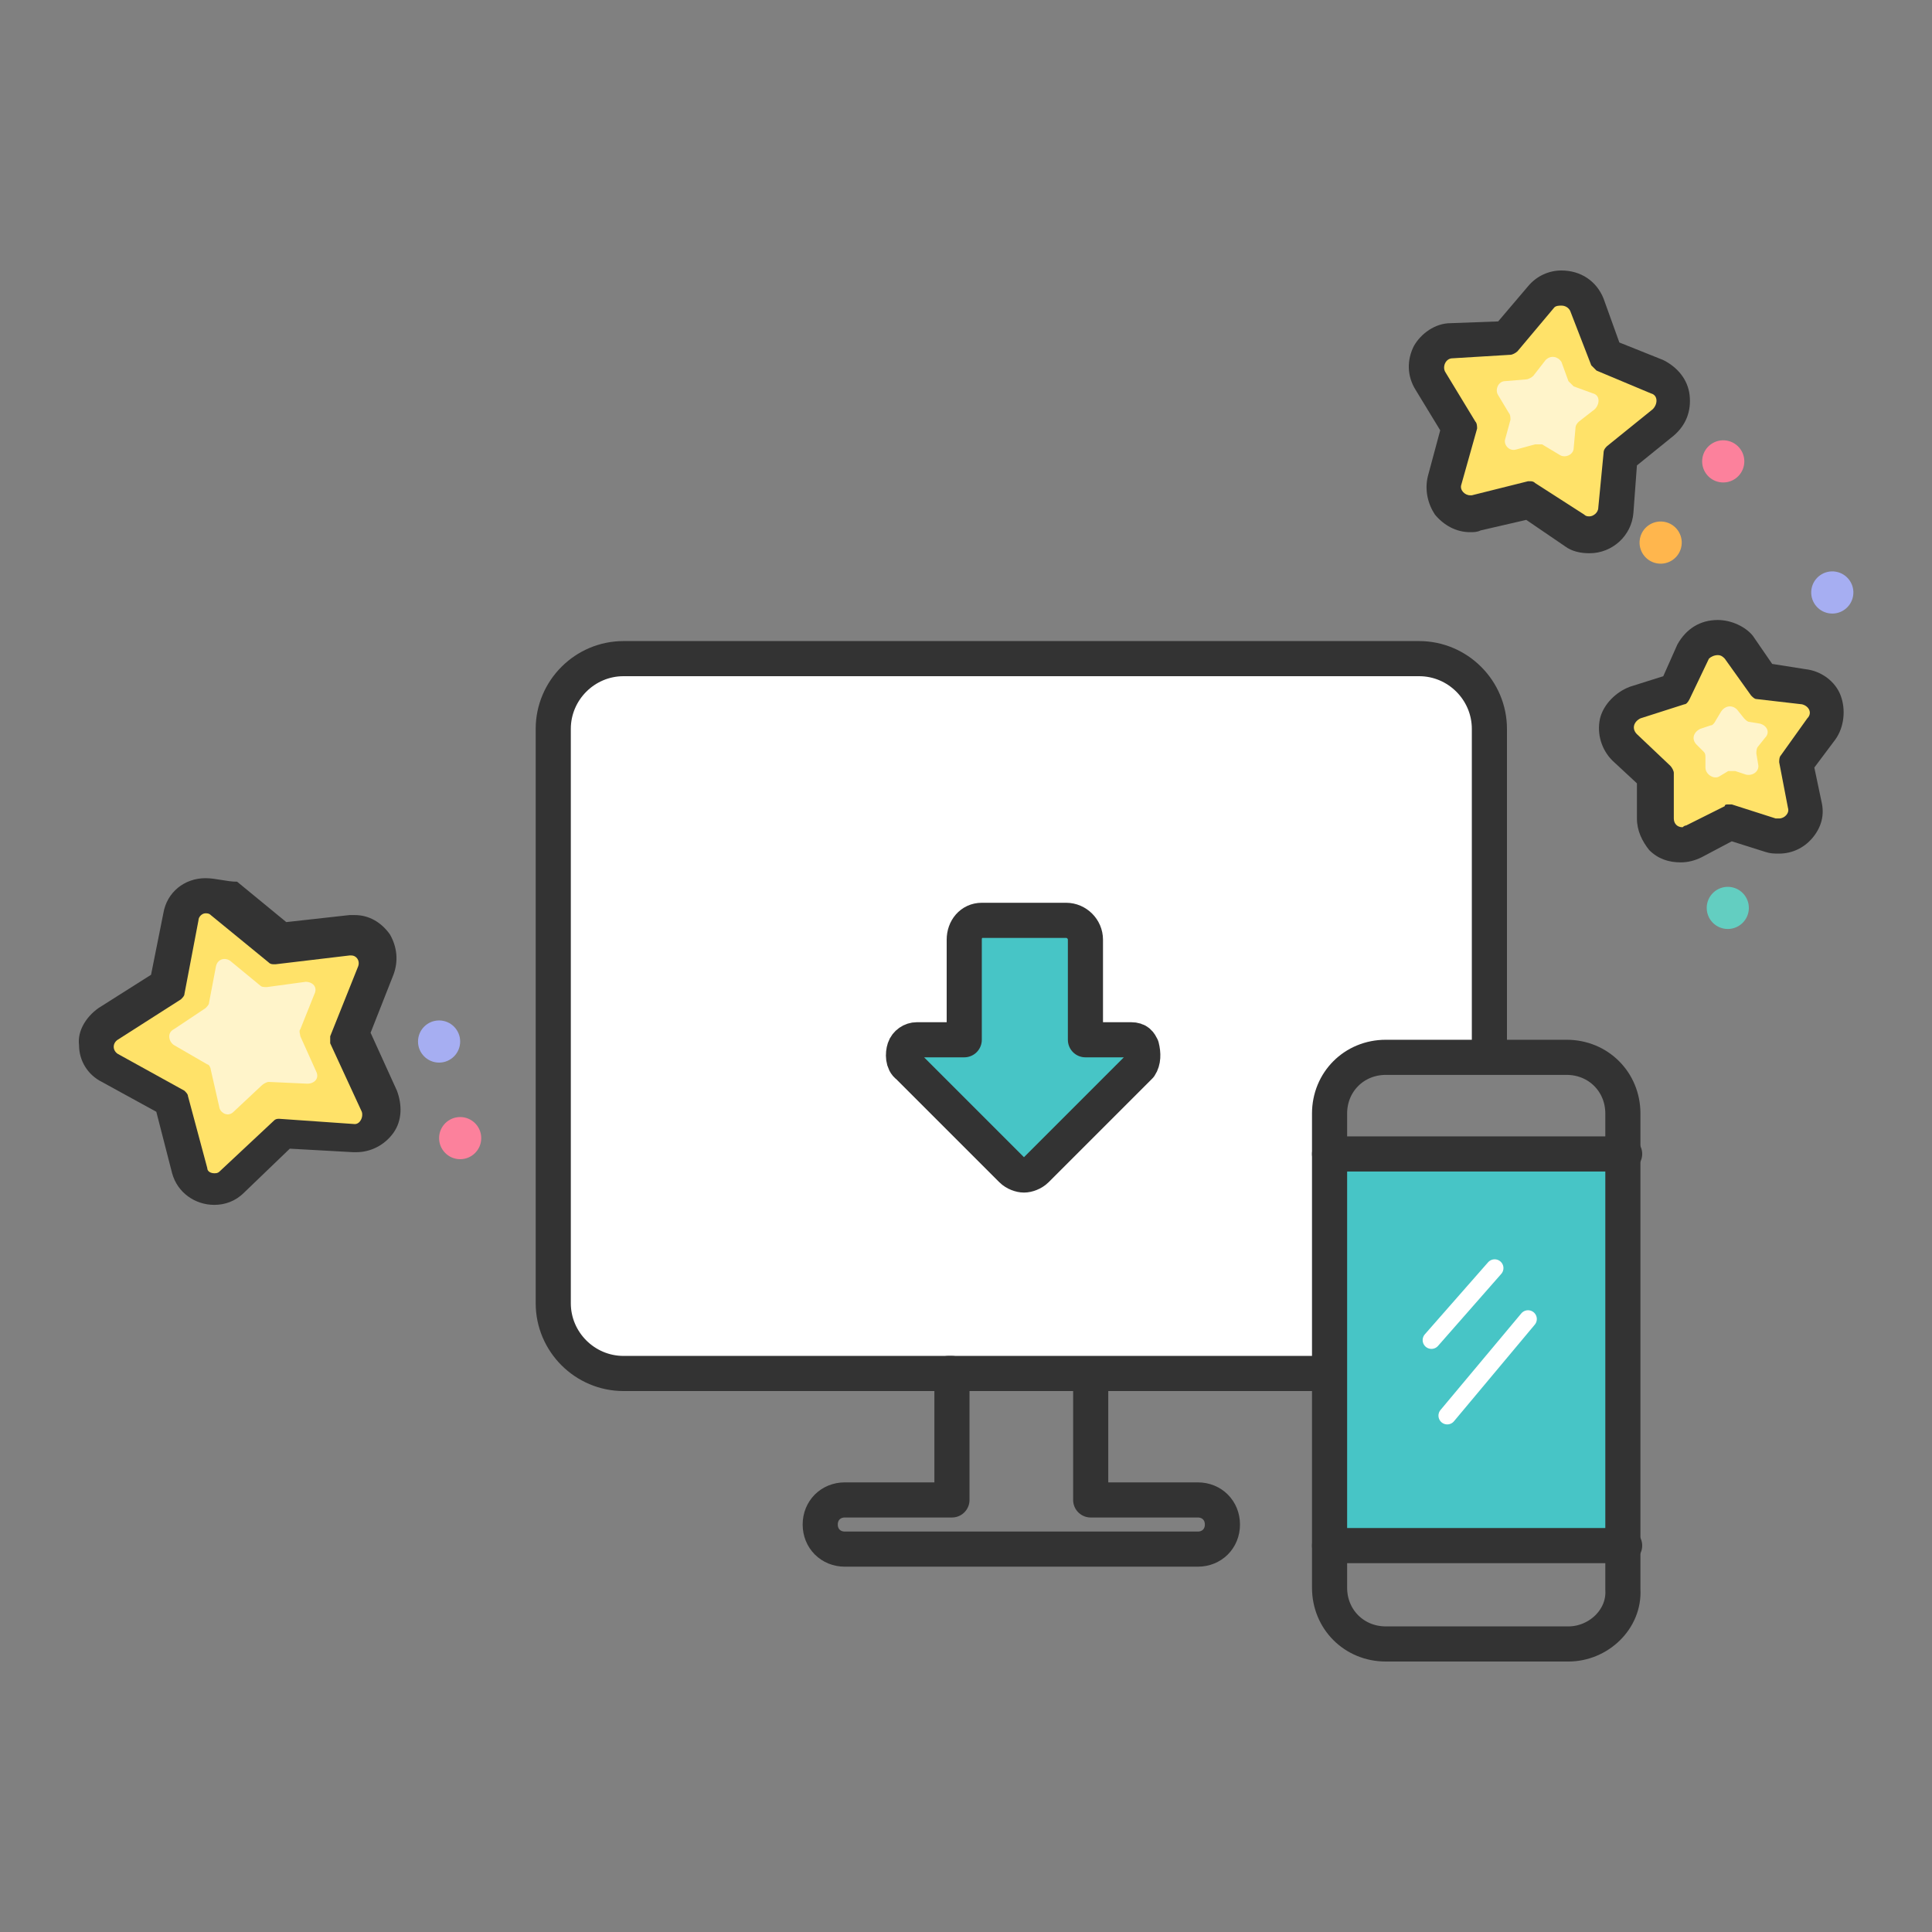 <?xml version="1.0" encoding="utf-8"?>
<!-- Generator: Adobe Illustrator 21.0.0, SVG Export Plug-In . SVG Version: 6.00 Build 0)  -->
<svg version="1.1" id="Layer_1" xmlns="http://www.w3.org/2000/svg" xmlns:xlink="http://www.w3.org/1999/xlink" x="0px" y="0px"
	 width="110px" height="110px" viewBox="0 0 110 110" style="enable-background:new 0 0 110 110;" xml:space="preserve">
<rect x="0" y="0" width="110" height="110" fill="#808080" stroke="none"/>
<style type="text/css">
	.st0{fill:#47C5C6;}
	.st1{fill:#FFFFFF;}
	.st2{fill:none;stroke:#333333;stroke-width:2;stroke-linecap:round;stroke-linejoin:round;stroke-miterlimit:10;}
	.st3{fill:none;stroke:#FFFFFF;stroke-linecap:round;stroke-miterlimit:10;}
	.st4{fill:#FFE269;}
	.st5{fill:#333333;}
	.st6{fill:#FFF4CA;}
	.st7{fill:#63CEC1;}
	.st8{fill:#A6AEF2;}
	.st9{fill:#FC819C;}
	.st10{fill:#FFB64D;}
</style>
<rect x="76.2" y="65.9" class="st0" width="16.3" height="21.9"/>
<polygon class="st1" points="35.3,37.8 81.6,37.8 84.6,40.7 84.6,60.3 77.2,60.3 75.6,64 75.6,78.9 35.8,78.9 31.3,74.6 31.3,40.6 
	"/>
<path class="st0" d="M65,59.6c-0.1-0.2-0.2-0.4-0.6-0.4h-2.6v-5.7c0-0.6-0.5-1.1-1.1-1.1h-4.8c-0.6,0-1,0.5-1,1.1v5.7h-2.7
	c-0.3,0-0.6,0.2-0.7,0.5c-0.1,0.3-0.1,0.8,0.2,1l5.9,5.9c0.2,0.2,0.5,0.3,0.7,0.3s0.5-0.1,0.7-0.3l5.9-5.9
	C65.1,60.4,65.1,60,65,59.6L65,59.6z"/>
<line class="st2" x1="75.5" y1="78.2" x2="54" y2="78.2"/>
<path class="st2" d="M89.3,93.6H78.9c-1.8,0-3.2-1.4-3.2-3.2V63.4c0-1.8,1.4-3.2,3.2-3.2h10.3c1.8,0,3.2,1.4,3.2,3.2v27.1
	C92.5,92.2,91,93.6,89.3,93.6z"/>
<line class="st2" x1="92.5" y1="88" x2="75.7" y2="88"/>
<line class="st2" x1="75.7" y1="65.7" x2="92.5" y2="65.7"/>
<path class="st2" d="M65,59.6c-0.1-0.2-0.2-0.4-0.6-0.4h-2.6v-5.7c0-0.6-0.5-1.1-1.1-1.1h-4.8c-0.6,0-1,0.5-1,1.1v5.7h-2.7
	c-0.3,0-0.6,0.2-0.7,0.5c-0.1,0.3-0.1,0.8,0.2,1l5.9,5.9c0.2,0.2,0.5,0.3,0.7,0.3s0.5-0.1,0.7-0.3l5.9-5.9
	C65.1,60.4,65.1,60,65,59.6L65,59.6z"/>
<path class="st2" d="M84.8,59.8V41.5c0-2.2-1.8-4-4-4H35.5c-2.2,0-4,1.8-4,4v32.7c0,2.2,1.8,4,4,4h18.7v7.2h-6.1
	c-0.8,0-1.4,0.6-1.4,1.4c0,0.8,0.6,1.4,1.4,1.4h20.1c0.8,0,1.4-0.6,1.4-1.4c0-0.8-0.6-1.4-1.4-1.4h-6.1v-7.1"/>
<line class="st3" x1="85.1" y1="72.2" x2="81.5" y2="76.3"/>
<line class="st3" x1="87" y1="75.1" x2="82.4" y2="80.6"/>
<g>
	<path class="st4" d="M90.5,30.4c-0.3,0-0.6-0.1-0.8-0.2l-2.6-1.7l-3,0.7c-0.1,0-0.2,0-0.4,0c-0.5,0-0.9-0.2-1.2-0.6
		c-0.3-0.4-0.4-0.9-0.3-1.3l0.8-3l-1.6-2.6c-0.3-0.5-0.3-1,0-1.5c0.3-0.5,0.7-0.8,1.3-0.8l3.1-0.2l2-2.4c0.3-0.3,0.7-0.5,1.1-0.5
		c0.6,0,1.2,0.4,1.4,1l1.1,2.9l2.9,1.2c0.5,0.2,0.8,0.6,0.9,1.2c0.1,0.5-0.1,1.1-0.5,1.4l-2.4,1.9L92,29
		C92,29.8,91.3,30.4,90.5,30.4z"/>
	<g>
		<path class="st5" d="M88.9,17.4c0.2,0,0.4,0.1,0.5,0.3l1.2,3.1c0.1,0.1,0.2,0.2,0.3,0.3l3.1,1.3c0.4,0.1,0.4,0.6,0.1,0.9l-2.6,2.1
			c-0.1,0.1-0.2,0.2-0.2,0.4L91,28.9c0,0.3-0.3,0.5-0.5,0.5c-0.1,0-0.2,0-0.3-0.1l-2.8-1.8c-0.1-0.1-0.2-0.1-0.3-0.1
			c0,0-0.1,0-0.1,0l-3.2,0.8c0,0-0.1,0-0.1,0c-0.3,0-0.6-0.3-0.5-0.6l0.9-3.2c0-0.1,0-0.3-0.1-0.4l-1.7-2.8c-0.2-0.3,0-0.8,0.4-0.8
			l3.3-0.2c0.1,0,0.3-0.1,0.4-0.2l2.1-2.5C88.6,17.4,88.8,17.4,88.9,17.4 M88.9,15.4c-0.7,0-1.4,0.3-1.9,0.9l-1.7,2l-2.7,0.1
			c-0.9,0-1.7,0.6-2.1,1.3c-0.4,0.8-0.4,1.7,0.1,2.5l1.4,2.3l-0.7,2.6c-0.2,0.8,0,1.6,0.4,2.2c0.5,0.6,1.2,1,2,1
			c0.2,0,0.4,0,0.6-0.1l2.6-0.6l2.2,1.5c0.4,0.3,0.9,0.4,1.4,0.4c1.3,0,2.4-1,2.5-2.3l0.2-2.7l2.1-1.7c0.7-0.6,1-1.4,0.9-2.3
			c-0.1-0.9-0.7-1.6-1.5-2l-2.5-1L91.3,17C90.9,16,90,15.4,88.9,15.4L88.9,15.4z"/>
	</g>
</g>
<path class="st6" d="M87.4,25.3l-1.1,0.3c-0.4,0.1-0.7-0.3-0.6-0.6l0.3-1.1c0-0.1,0-0.3-0.1-0.4l-0.6-1c-0.2-0.3,0-0.8,0.4-0.8
	l1.2-0.1c0.1,0,0.3-0.1,0.4-0.2l0.7-0.9c0.3-0.3,0.7-0.2,0.9,0.1l0.4,1.1c0.1,0.1,0.2,0.2,0.3,0.3l1.1,0.4c0.4,0.1,0.4,0.6,0.1,0.9
	l-0.9,0.7c-0.1,0.1-0.2,0.2-0.2,0.4l-0.1,1.1c0,0.4-0.5,0.6-0.8,0.4l-1-0.6C87.7,25.3,87.6,25.3,87.4,25.3z"/>
<g>
	<path class="st4" d="M12.1,67.8c-0.7,0-1.2-0.5-1.4-1.1l-1-3.9l-3.5-2c-0.5-0.3-0.7-0.7-0.7-1.2c0-0.5,0.2-1,0.7-1.3l3.4-2.2l0.8-4
		c0.1-0.7,0.7-1.2,1.4-1.2c0.3,0,0.7,0.1,0.9,0.3l3.1,2.6l4-0.5c0,0,0.1,0,0.2,0c0.5,0,0.9,0.2,1.2,0.6c0.3,0.4,0.3,0.9,0.1,1.4
		l-1.5,3.7l1.7,3.7c0.2,0.5,0.2,1-0.1,1.4c-0.3,0.4-0.7,0.7-1.2,0.7l-4.1-0.3l-2.9,2.7C12.9,67.7,12.5,67.8,12.1,67.8z"/>
	<path class="st5" d="M11.7,52c0.1,0,0.2,0,0.3,0.1l3.3,2.7c0.1,0.1,0.2,0.1,0.3,0.1c0,0,0,0,0.1,0l4.2-0.5c0,0,0,0,0.1,0
		c0.3,0,0.5,0.3,0.4,0.6l-1.6,4c0,0.1,0,0.2,0,0.4l1.8,3.9c0.1,0.3-0.1,0.7-0.4,0.7c0,0,0,0,0,0l-4.3-0.3c0,0,0,0,0,0
		c-0.1,0-0.2,0-0.3,0.1l-3.1,2.9c-0.1,0.1-0.2,0.1-0.3,0.1c-0.2,0-0.4-0.1-0.4-0.3l-1.1-4.1c0-0.1-0.1-0.2-0.2-0.3L6.7,60
		c-0.3-0.2-0.3-0.6,0-0.8l3.6-2.3c0.1-0.1,0.2-0.2,0.2-0.3l0.8-4.2C11.3,52.2,11.5,52,11.7,52 M11.7,50c-1.2,0-2.2,0.8-2.4,2
		l-0.7,3.5l-3,1.9c-0.7,0.5-1.2,1.3-1.1,2.1c0,0.9,0.5,1.7,1.3,2.1l3.1,1.7l0.9,3.5c0.3,1.1,1.3,1.8,2.4,1.8c0.6,0,1.2-0.2,1.7-0.7
		l2.6-2.5l3.6,0.2c0,0,0.1,0,0.2,0c0.8,0,1.6-0.4,2.1-1.1c0.5-0.7,0.5-1.6,0.2-2.4l-1.5-3.3l1.3-3.3c0.3-0.8,0.2-1.6-0.2-2.3
		c-0.5-0.7-1.2-1.1-2-1.1c-0.1,0-0.2,0-0.3,0l-3.6,0.4l-2.8-2.3C12.9,50.2,12.3,50,11.7,50L11.7,50z"/>
</g>
<path class="st6" d="M14.9,61.8l-1.6,1.5c-0.3,0.3-0.7,0.1-0.8-0.2L12,60.9c0-0.1-0.1-0.3-0.2-0.3l-1.9-1.1c-0.3-0.2-0.4-0.7,0-0.9
	l1.8-1.2c0.1-0.1,0.2-0.2,0.2-0.3l0.4-2.1c0.1-0.4,0.5-0.5,0.8-0.3l1.7,1.4c0.1,0.1,0.2,0.1,0.4,0.1l2.2-0.3c0.4,0,0.7,0.3,0.5,0.7
	l-0.8,2c-0.1,0.1,0,0.3,0,0.4l0.9,2c0.2,0.4-0.1,0.7-0.5,0.7l-2.2-0.1C15.2,61.6,15,61.7,14.9,61.8z"/>
<g>
	<path class="st4" d="M95.8,48.1c-0.4,0-0.8-0.2-1.1-0.4c-0.3-0.3-0.4-0.7-0.4-1.1l0-2.4l-1.7-1.6c-0.4-0.4-0.6-0.9-0.4-1.4
		s0.5-0.9,1-1.1l2.3-0.7l1-2.1c0.3-0.5,0.8-0.9,1.4-0.9c0.5,0,0.9,0.2,1.2,0.6l1.4,1.9l2.4,0.3c0.5,0.1,1,0.4,1.2,0.9
		c0.2,0.5,0.1,1-0.2,1.5l-1.4,1.9l0.4,2.3c0.1,0.4,0,0.9-0.3,1.2c-0.3,0.3-0.7,0.5-1.2,0.5c-0.2,0-0.3,0-0.5-0.1l-2.3-0.7l-2.1,1.1
		C96.3,48,96,48.1,95.8,48.1z"/>
	<path class="st5" d="M97.8,37.3c0.2,0,0.3,0.1,0.4,0.2l1.5,2.1c0.1,0.1,0.2,0.2,0.3,0.2l2.6,0.3c0.4,0.1,0.6,0.5,0.3,0.8l-1.5,2.1
		c-0.1,0.1-0.1,0.3-0.1,0.4l0.5,2.6c0.1,0.3-0.2,0.6-0.5,0.6c-0.1,0-0.1,0-0.2,0l-2.5-0.8c-0.1,0-0.1,0-0.2,0c-0.1,0-0.2,0-0.2,0.1
		L96,47c-0.1,0-0.2,0.1-0.2,0.1c-0.3,0-0.5-0.2-0.5-0.5l0-2.6c0-0.1-0.1-0.3-0.2-0.4l-1.9-1.8c-0.3-0.3-0.2-0.7,0.2-0.9l2.5-0.8
		c0.1,0,0.2-0.1,0.3-0.3l1.1-2.3C97.4,37.4,97.6,37.3,97.8,37.3 M97.8,35.3c-1,0-1.8,0.5-2.3,1.4l-0.8,1.8l-1.9,0.6
		c-0.8,0.3-1.5,1-1.7,1.8c-0.2,0.9,0.1,1.8,0.7,2.4l1.4,1.3l0,2c0,0.7,0.3,1.3,0.7,1.8c0.5,0.5,1.1,0.7,1.8,0.7
		c0.4,0,0.8-0.1,1.2-0.3l1.7-0.9l1.9,0.6c0.3,0.1,0.5,0.1,0.8,0.1c0.7,0,1.4-0.3,1.9-0.9c0.5-0.6,0.7-1.3,0.5-2.1l-0.4-1.9l1.2-1.6
		c0.5-0.7,0.6-1.7,0.3-2.5c-0.3-0.8-1.1-1.4-2-1.5l-1.9-0.3l-1.1-1.6C99.4,35.7,98.6,35.3,97.8,35.3L97.8,35.3z"/>
</g>
<path class="st6" d="M97,42.8l-0.4-0.4c-0.3-0.3-0.2-0.7,0.2-0.9l0.6-0.2c0.1,0,0.2-0.1,0.3-0.3l0.3-0.5c0.2-0.3,0.6-0.4,0.9-0.1
	l0.4,0.5c0.1,0.1,0.2,0.2,0.3,0.2l0.6,0.1c0.4,0.1,0.6,0.5,0.3,0.8l-0.4,0.5c-0.1,0.1-0.1,0.3-0.1,0.4l0.1,0.6
	c0.1,0.4-0.3,0.7-0.7,0.6l-0.6-0.2c-0.1,0-0.3,0-0.4,0l-0.5,0.3c-0.3,0.2-0.8-0.1-0.8-0.5l0-0.6C97.1,43,97.1,42.9,97,42.8z"/>
<ellipse transform="matrix(0.73 -0.683 0.683 0.73 -8.77 81.159)" class="st7" cx="98.4" cy="51.7" rx="1.2" ry="1.2"/>
<ellipse transform="matrix(0.17 -0.986 0.986 0.17 53.364 130.844)" class="st8" cx="104.3" cy="33.7" rx="1.2" ry="1.2"/>
<circle class="st8" cx="25" cy="59.3" r="1.2"/>
<circle class="st9" cx="26.2" cy="64.8" r="1.2"/>
<ellipse transform="matrix(0.17 -0.986 0.986 0.17 55.505 118.525)" class="st9" cx="98.1" cy="26.3" rx="1.2" ry="1.2"/>
<ellipse transform="matrix(0.17 -0.986 0.986 0.17 48.018 118.817)" class="st10" cx="94.5" cy="30.9" rx="1.2" ry="1.2"/>
</svg>

